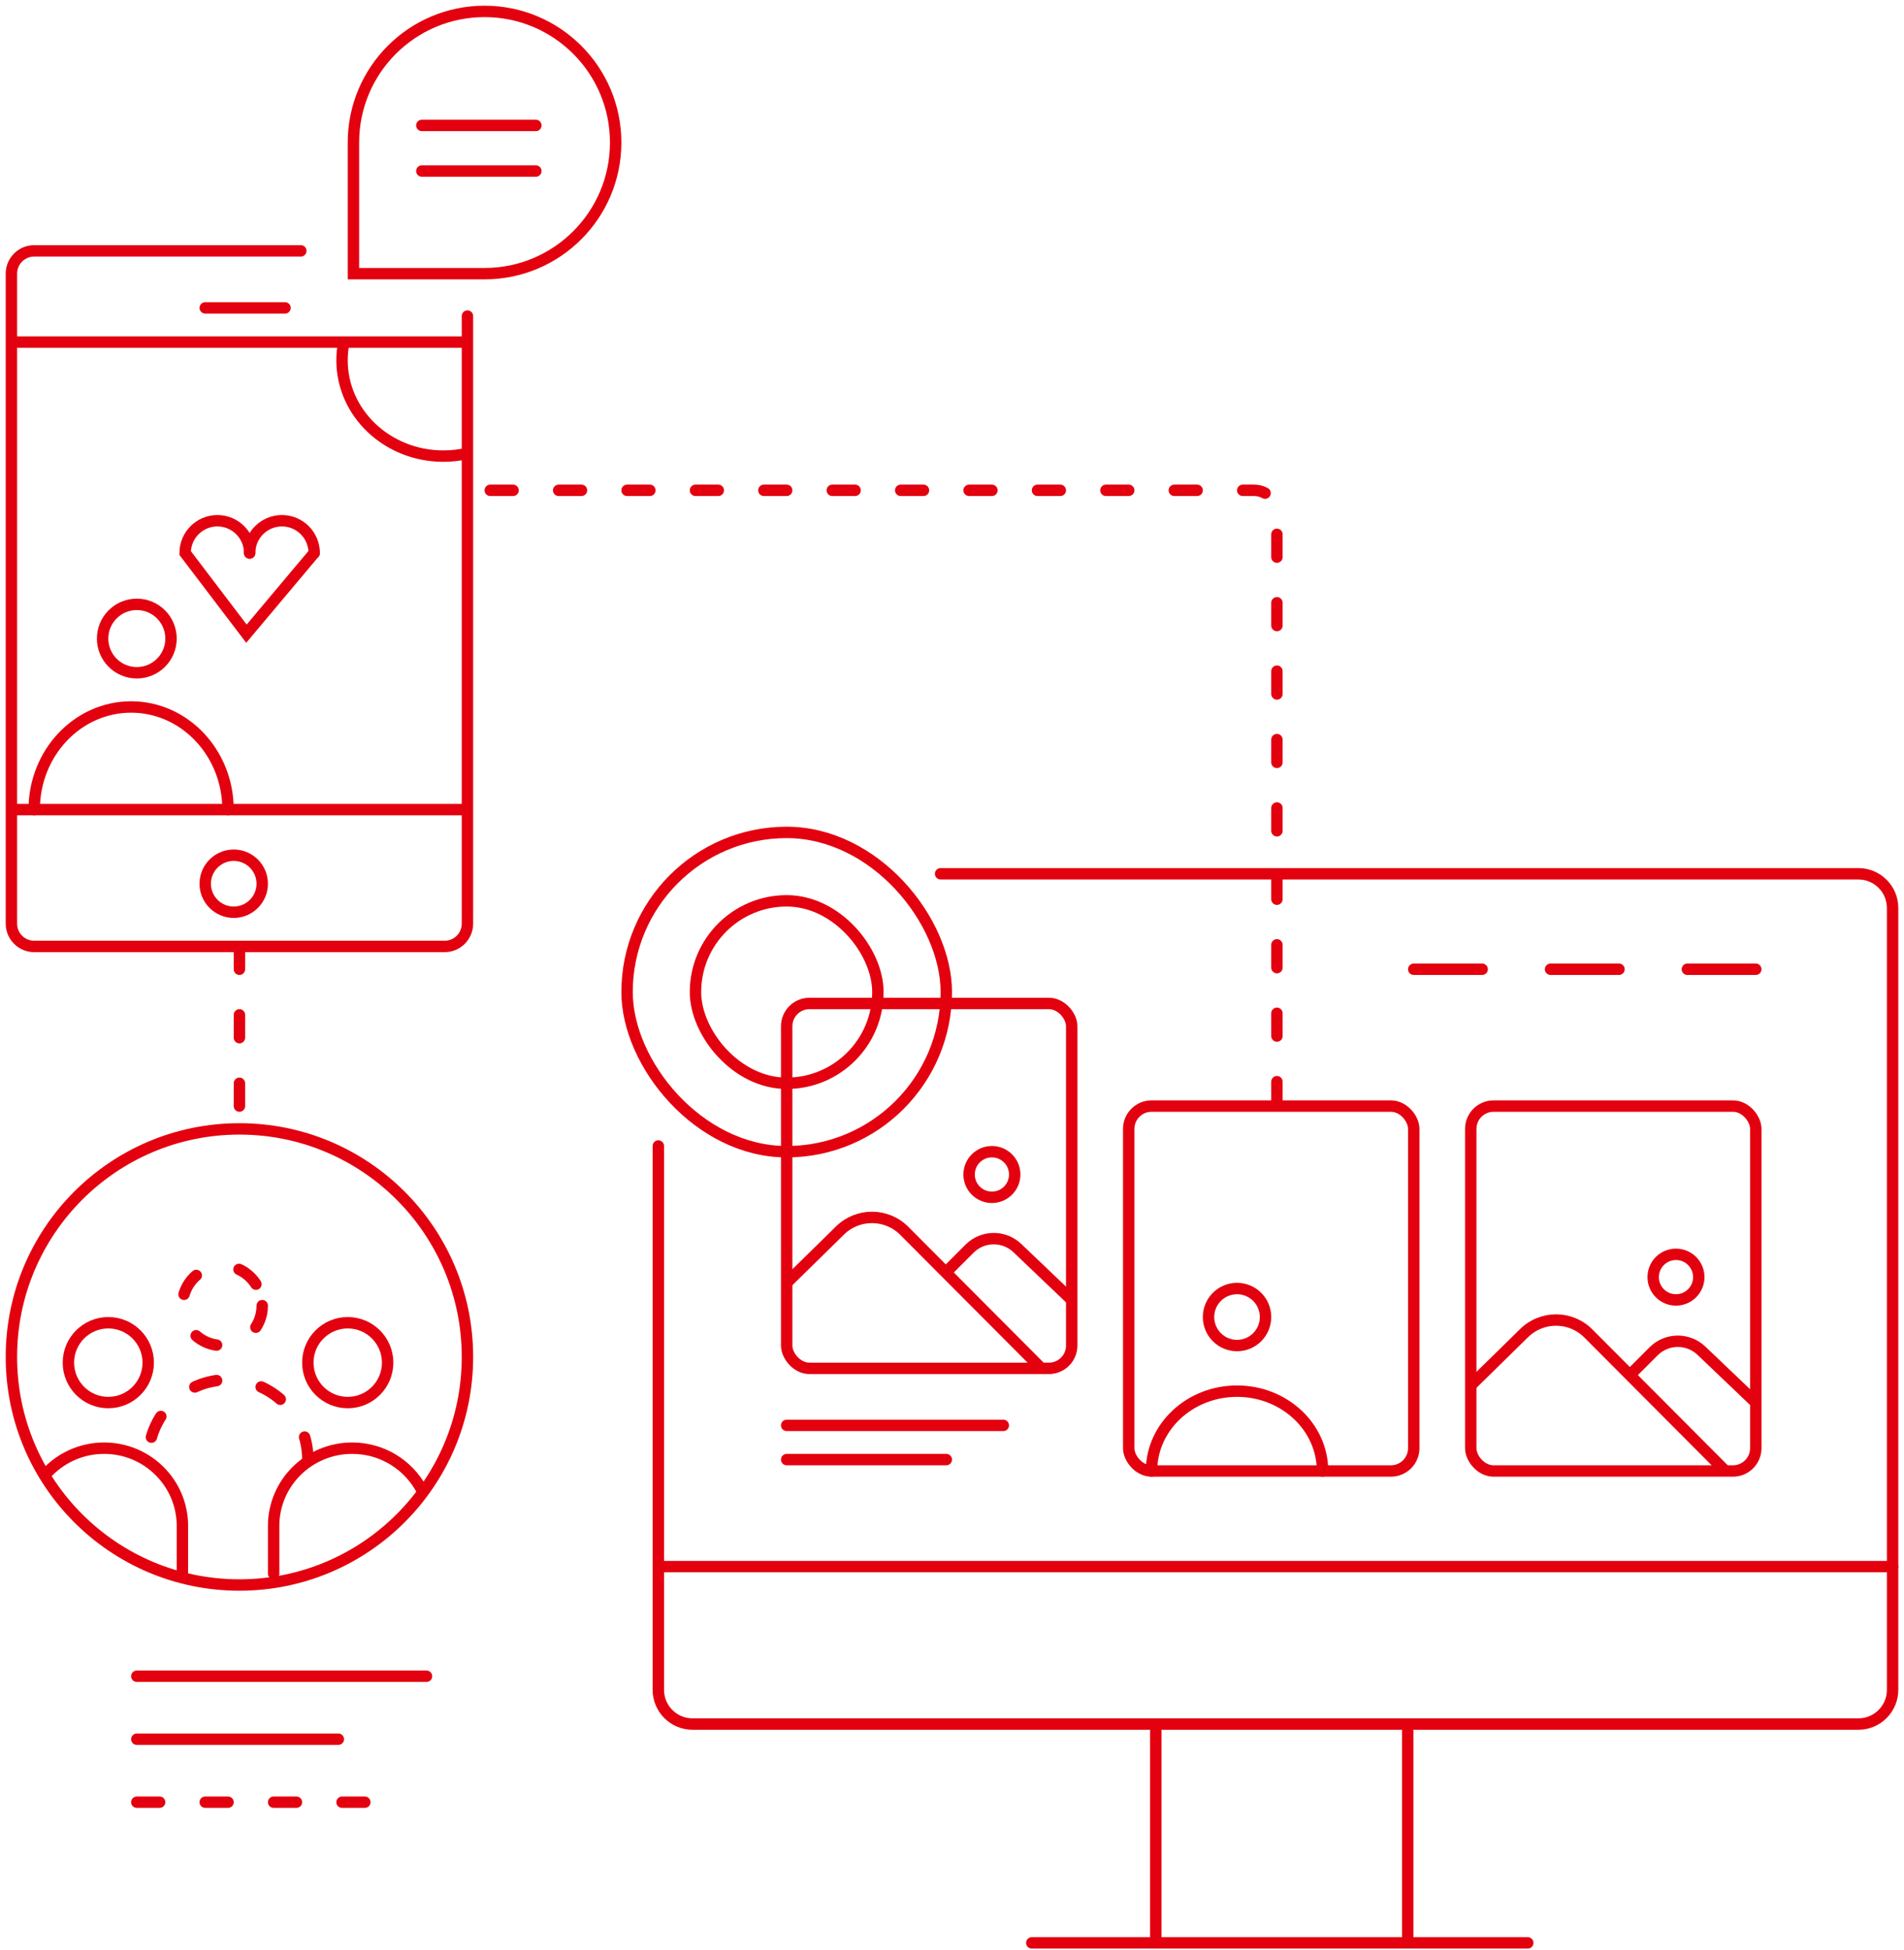 <svg width="167" height="171" viewBox="0 0 167 171" fill="none" xmlns="http://www.w3.org/2000/svg">
<path d="M12 147H37.408" stroke="#E3000F" stroke-linecap="round"/>
<path d="M12 152.523H29.675" stroke="#E3000F" stroke-linecap="round"/>
<path d="M12 158.047H34.646" stroke="#E3000F" stroke-linecap="round" stroke-dasharray="2 4"/>
<path d="M21 83L21 99" stroke="#E3000F" stroke-linecap="round" stroke-dasharray="2 4"/>
<path d="M82.5 76.628H163C164.657 76.628 166 77.971 166 79.628V148.194C166 149.85 164.657 151.194 163 151.194H60.742C59.085 151.194 57.742 149.85 57.742 148.194V100.5" stroke="#E3000F" stroke-linecap="round"/>
<path d="M57.742 137.385H166" stroke="#E3000F" stroke-linecap="round"/>
<path d="M69 112.5L73.677 107.908C75.246 106.369 77.762 106.382 79.313 107.939L91.2 119.867" stroke="#E3000F"/>
<path d="M82.964 111.581L85.041 109.503C86.193 108.351 88.054 108.329 89.233 109.454L94 114" stroke="#E3000F"/>
<circle cx="87" cy="103" r="2" stroke="#E3000F"/>
<rect x="69" y="88" width="25" height="32" rx="2" stroke="#E3000F"/>
<rect x="61" y="79" width="16" height="16" rx="8" stroke="#E3000F"/>
<rect x="55" y="73" width="28" height="28" rx="14" stroke="#E3000F"/>
<path d="M129 121.5L133.678 116.908C135.246 115.369 137.762 115.382 139.313 116.939L151.2 128.867" stroke="#E3000F"/>
<path d="M142.964 120.581L145.041 118.503C146.193 117.351 148.054 117.329 149.233 118.454L154 123" stroke="#E3000F"/>
<circle cx="147" cy="112" r="2" stroke="#E3000F"/>
<rect x="129" y="97" width="25" height="32" rx="2" stroke="#E3000F"/>
<rect x="99" y="97" width="25" height="32" rx="2" stroke="#E3000F"/>
<path d="M124 85H130" stroke="#E3000F" stroke-linecap="round"/>
<path d="M69 125H88" stroke="#E3000F" stroke-linecap="round"/>
<path d="M69 128H83" stroke="#E3000F" stroke-linecap="round"/>
<path d="M136 85H142" stroke="#E3000F" stroke-linecap="round"/>
<path d="M148 85H154" stroke="#E3000F" stroke-linecap="round"/>
<path d="M90.5 170.385H134" stroke="#E3000F" stroke-linecap="round"/>
<path d="M101.376 151.746V169.973" stroke="#E3000F" stroke-linecap="round"/>
<path d="M123.47 151.746V169.973" stroke="#E3000F" stroke-linecap="round"/>
<circle cx="19.5" cy="114.5" r="3.5" stroke="#E3000F" stroke-linecap="round" stroke-dasharray="2 4"/>
<path d="M27 128C27 124.134 23.866 121 20 121C16.134 121 13 124.134 13 128" stroke="#E3000F" stroke-linecap="round" stroke-dasharray="2 4"/>
<circle cx="30.5" cy="119.5" r="3.5" stroke="#E3000F" stroke-linecap="round"/>
<path d="M24 138V133.822C24 130.054 27.085 127 30.89 127C33.545 127 35.85 128.487 37 130.667" stroke="#E3000F" stroke-linecap="round"/>
<circle cx="9.5" cy="119.5" r="3.5" stroke="#E3000F" stroke-linecap="round"/>
<path d="M16 138V133.822C16 130.054 12.926 127 9.134 127C7.092 127 5.258 127.886 4 129.292" stroke="#E3000F" stroke-linecap="round"/>
<path d="M41 27.719V81C41 82.105 40.105 83 39 83H3C1.895 83 1 82.105 1 81V24C1 22.895 1.895 22 3 22H26.385" stroke="#E3000F" stroke-linecap="round"/>
<path d="M1 71H41" stroke="#E3000F"/>
<path d="M1 30L41 30" stroke="#E3000F"/>
<circle cx="20.5" cy="77.5" r="2.5" stroke="#E3000F"/>
<path d="M18 27H25" stroke="#E3000F" stroke-linecap="round"/>
<path d="M30.161 30C30.055 30.518 30 31.053 30 31.6C30 36.239 33.978 40 38.885 40C39.614 40 40.322 39.917 41 39.76" stroke="#E3000F"/>
<path d="M21.898 48.497C21.898 46.934 20.631 45.667 19.068 45.667C17.505 45.667 16.238 46.934 16.238 48.497L21.615 55.572L27.558 48.497" stroke="#E3000F" stroke-linecap="round"/>
<path d="M27.558 48.497C27.558 46.934 26.291 45.667 24.728 45.667C23.165 45.667 21.898 46.934 21.898 48.497" stroke="#E3000F" stroke-linecap="round"/>
<circle cx="12" cy="56" r="3" stroke="#E3000F" stroke-linecap="round"/>
<path d="M20 71C20 66.029 16.194 62 11.5 62C6.806 62 3 66.029 3 71" stroke="#E3000F" stroke-linecap="round"/>
<circle cx="108.5" cy="115.5" r="2.5" stroke="#E3000F" stroke-linecap="round"/>
<path d="M116 129C116 125.134 112.642 122 108.5 122C104.358 122 101 125.134 101 129" stroke="#E3000F" stroke-linecap="round"/>
<path d="M54 12.5C54 18.851 48.851 24 42.5 24C39.555 24 31 24 31 24C31 24 31 15.906 31 12.5C31 6.149 36.149 1 42.5 1C48.851 1 54 6.149 54 12.5Z" stroke="#E3000F" stroke-linecap="round"/>
<path d="M37 11H47" stroke="#E3000F" stroke-linecap="round"/>
<path d="M37 15H47" stroke="#E3000F" stroke-linecap="round"/>
<circle cx="21" cy="119" r="20" stroke="#E3000F"/>
<path d="M43 43H110C111.105 43 112 43.895 112 45V97" stroke="#E3000F" stroke-linecap="round" stroke-dasharray="2 4"/>
</svg>
